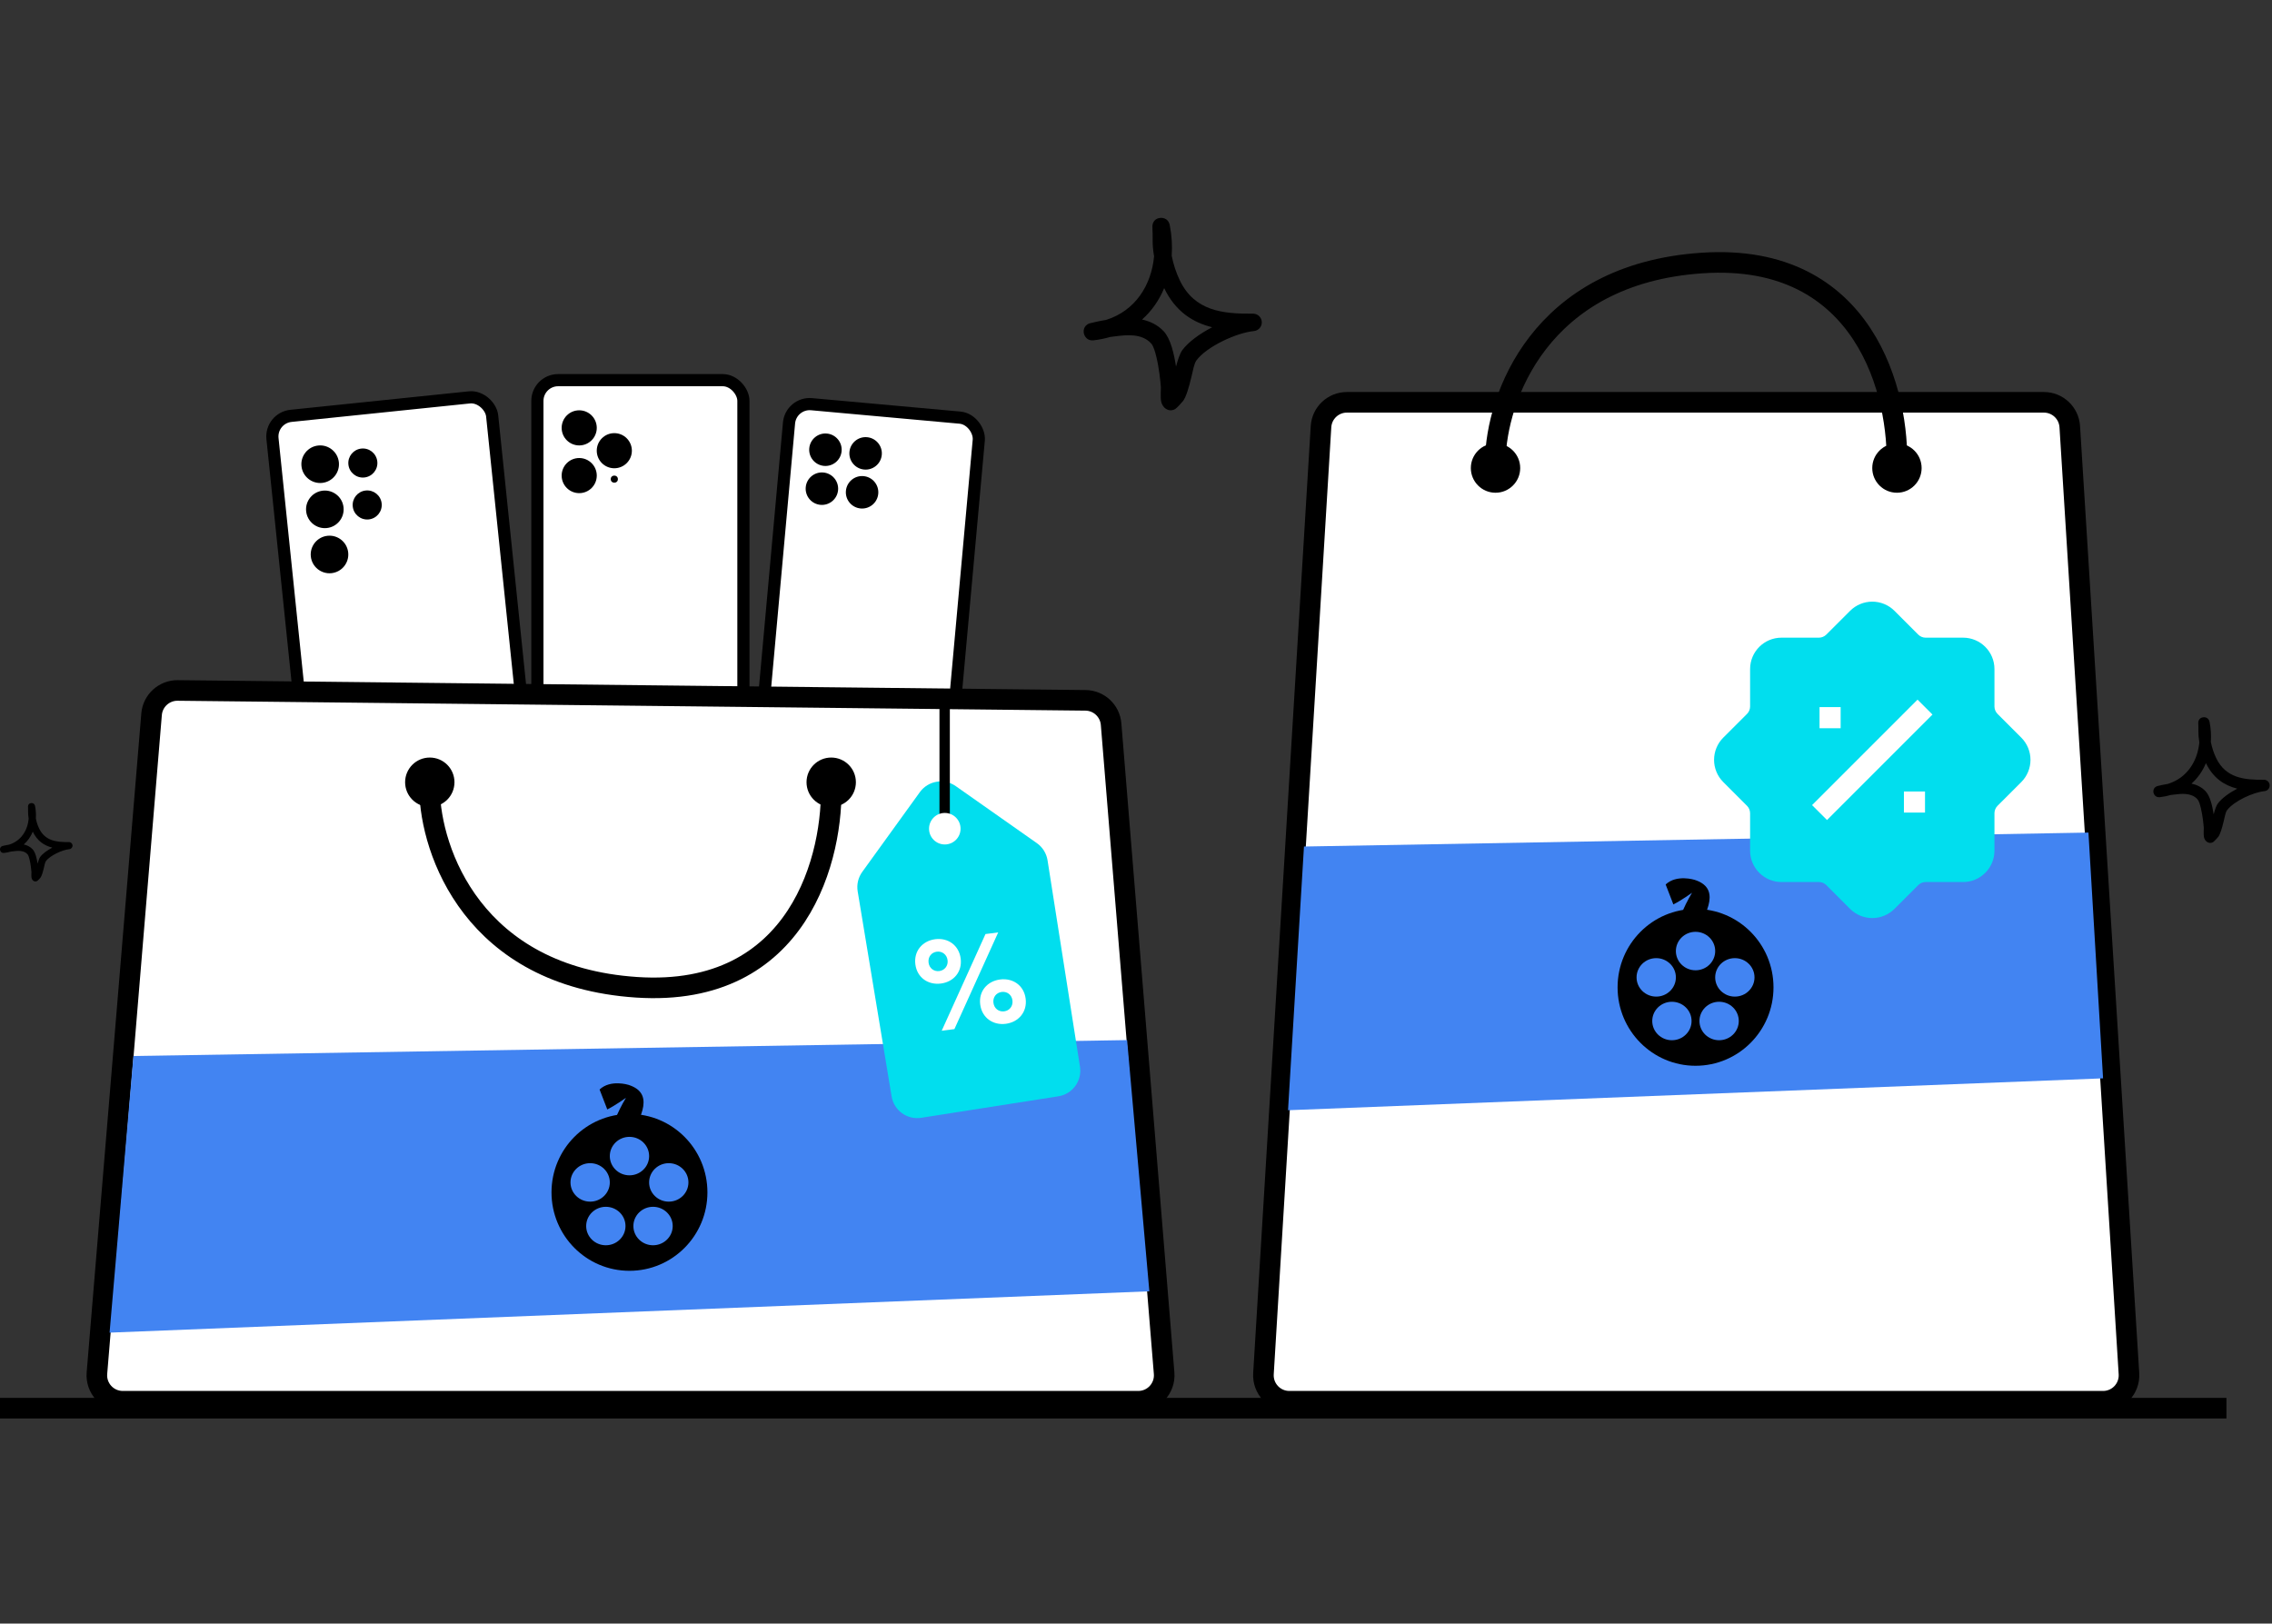 <svg width="438" height="313" viewBox="0 0 438 313" fill="none" xmlns="http://www.w3.org/2000/svg">
<rect x="0" y="0" width="438" height="313" fill="#333333" stroke="none"/>
<path fill-rule="evenodd" clip-rule="evenodd" d="M222.484 49.427C222.383 48.828 222.306 48.236 222.257 47.643C222.183 46.754 222.229 45.859 222.203 44.97C222.191 44.593 222.146 43.61 222.164 43.468C222.329 42.236 223.324 42.047 223.615 42.014C223.755 41.994 225.2 41.832 225.512 43.435C225.895 45.394 226.017 47.367 225.882 49.299C226.198 50.942 226.738 52.578 227.451 54.06C230.288 59.951 235.695 60.524 241.553 60.47C242.454 60.456 243.202 61.163 243.249 62.059C243.296 62.961 242.626 63.742 241.729 63.823C238.454 64.139 232.645 66.766 230.636 69.499C230.216 70.072 229.972 71.452 229.648 72.805C229.197 74.684 228.661 76.542 228.059 77.323C227.969 77.445 226.872 78.683 226.545 78.865C225.759 79.296 225.129 79.047 224.772 78.818C224.414 78.589 224.009 78.138 223.848 77.391C223.679 76.61 223.821 75.007 223.795 74.664C223.7 73.418 223.45 70.974 222.942 68.873C222.668 67.742 222.376 66.698 221.892 66.18C220.103 64.261 217.241 64.543 214.831 64.86C214.554 64.894 214.278 64.934 214.002 64.968C213.021 65.257 211.979 65.473 210.878 65.601C209.216 65.796 208.942 64.267 208.927 64.166C208.896 63.944 208.781 62.8 210.034 62.342C210.171 62.295 211.18 62.072 211.568 61.985C212.11 61.864 212.657 61.769 213.206 61.682C218.882 59.918 221.964 54.962 222.484 49.427ZM224.431 55.548C226.574 59.978 229.826 62.12 233.68 63.089H233.679C231.273 64.348 229.084 65.924 227.923 67.506C227.483 68.106 227.079 69.311 226.715 70.664C226.517 69.405 226.251 68.065 225.899 66.92C225.498 65.614 224.959 64.53 224.357 63.884C223.195 62.638 221.736 61.944 220.168 61.601C222.045 59.938 223.469 57.864 224.431 55.548Z" fill="black"/>
<path fill-rule="evenodd" clip-rule="evenodd" d="M423.992 143.119C423.926 142.728 423.877 142.341 423.845 141.954C423.796 141.374 423.826 140.789 423.809 140.209C423.801 139.963 423.772 139.321 423.784 139.228C423.892 138.424 424.541 138.301 424.731 138.279C424.823 138.265 425.766 138.16 425.97 139.206C426.22 140.486 426.3 141.774 426.211 143.036C426.418 144.109 426.77 145.177 427.236 146.145C429.089 149.992 432.619 150.366 436.445 150.33C437.033 150.322 437.521 150.783 437.552 151.368C437.583 151.957 437.145 152.467 436.559 152.52C434.421 152.727 430.628 154.441 429.316 156.227C429.042 156.6 428.882 157.502 428.671 158.385C428.376 159.612 428.026 160.826 427.633 161.336C427.574 161.415 426.858 162.224 426.644 162.343C426.131 162.624 425.72 162.461 425.486 162.312C425.253 162.162 424.989 161.868 424.883 161.38C424.773 160.87 424.866 159.823 424.849 159.599C424.786 158.785 424.624 157.189 424.292 155.818C424.113 155.079 423.922 154.397 423.606 154.059C422.438 152.806 420.569 152.99 418.995 153.197C418.815 153.219 418.634 153.245 418.454 153.267C417.813 153.457 417.133 153.597 416.414 153.681C415.328 153.808 415.15 152.81 415.14 152.744C415.12 152.599 415.045 151.852 415.863 151.553C415.952 151.522 416.611 151.377 416.865 151.32C417.218 151.24 417.576 151.179 417.934 151.122C421.64 149.97 423.653 146.734 423.992 143.119ZM425.264 147.116C426.663 150.009 428.787 151.408 431.303 152.041H431.303C429.732 152.863 428.302 153.892 427.545 154.925C427.257 155.316 426.993 156.103 426.755 156.987C426.626 156.165 426.452 155.29 426.222 154.542C425.961 153.689 425.609 152.982 425.216 152.56C424.457 151.746 423.504 151.293 422.48 151.069C423.706 149.983 424.636 148.629 425.264 147.116Z" fill="black"/>
<path fill-rule="evenodd" clip-rule="evenodd" d="M5.528 157.845C5.486 157.601 5.455 157.36 5.435 157.118C5.405 156.756 5.424 156.392 5.413 156.03C5.409 155.876 5.39 155.476 5.398 155.418C5.465 154.916 5.87 154.84 5.988 154.826C6.046 154.818 6.634 154.752 6.761 155.405C6.917 156.202 6.967 157.006 6.911 157.793C7.04 158.462 7.26 159.128 7.55 159.731C8.706 162.131 10.908 162.364 13.293 162.342C13.66 162.336 13.965 162.624 13.984 162.989C14.003 163.356 13.73 163.675 13.365 163.707C12.031 163.836 9.666 164.906 8.848 166.019C8.677 166.252 8.577 166.814 8.445 167.365C8.262 168.13 8.043 168.887 7.798 169.205C7.762 169.255 7.315 169.759 7.182 169.833C6.861 170.009 6.605 169.907 6.459 169.814C6.314 169.721 6.149 169.537 6.083 169.233C6.014 168.915 6.072 168.262 6.062 168.122C6.023 167.615 5.921 166.619 5.714 165.764C5.603 165.303 5.484 164.878 5.287 164.667C4.558 163.886 3.393 164.001 2.411 164.13C2.299 164.143 2.186 164.16 2.073 164.174C1.674 164.292 1.25 164.379 0.801 164.431C0.124 164.511 0.013 163.888 0.007 163.847C-0.006 163.757 -0.052 163.291 0.458 163.104C0.513 163.085 0.924 162.995 1.082 162.959C1.303 162.909 1.526 162.871 1.75 162.835C4.061 162.117 5.316 160.099 5.528 157.845ZM6.321 160.337C7.193 162.142 8.517 163.014 10.087 163.409H10.087C9.107 163.921 8.215 164.563 7.743 165.207C7.564 165.451 7.399 165.942 7.251 166.493C7.17 165.981 7.062 165.435 6.918 164.969C6.755 164.437 6.536 163.995 6.29 163.732C5.817 163.225 5.223 162.942 4.585 162.803C5.349 162.125 5.929 161.281 6.321 160.337Z" fill="black"/>
<rect x="52.117" y="80.582" width="42.579" height="70.511" rx="4" transform="rotate(-5.909 52.117 80.582)" fill="white" stroke="black" stroke-width="2.346"/>
<circle cx="61.723" cy="89.492" r="3.623" transform="rotate(-5.909 61.723 89.492)" fill="black"/>
<circle cx="62.625" cy="98.195" r="3.623" transform="rotate(-5.909 62.625 98.195)" fill="black"/>
<circle cx="69.951" cy="89.264" r="2.802" transform="rotate(-5.909 69.951 89.264)" fill="black"/>
<circle cx="70.791" cy="97.35" r="2.802" transform="rotate(-5.909 70.791 97.35)" fill="black"/>
<circle cx="63.523" cy="106.895" r="3.623" transform="rotate(-5.909 63.523 106.895)" fill="black"/>
<rect x="103.598" y="73.289" width="39.719" height="65.775" rx="4" fill="white" stroke="black" stroke-width="2.346"/>
<circle cx="111.662" cy="82.486" r="3.385" fill="black"/>
<circle cx="111.662" cy="91.685" r="3.385" fill="black"/>
<circle cx="118.428" cy="86.888" r="3.385" fill="black"/>
<circle cx="118.429" cy="92.371" r="0.687" fill="black"/>
<rect x="152.469" y="77.559" width="36.73" height="60.824" rx="4" transform="rotate(5.177 152.469 77.559)" fill="white" stroke="black" stroke-width="2.346"/>
<circle cx="159.128" cy="86.7" r="3.13" transform="rotate(5.177 159.128 86.7)" fill="black"/>
<circle cx="158.448" cy="94.208" r="3.13" transform="rotate(5.177 158.448 94.208)" fill="black"/>
<circle cx="166.874" cy="87.403" r="3.13" transform="rotate(5.177 166.874 87.403)" fill="black"/>
<circle cx="166.194" cy="94.907" r="3.13" transform="rotate(5.177 166.194 94.907)" fill="black"/>
<path d="M18.687 264.726L29.221 137.696C29.438 135.083 31.637 133.081 34.259 133.109L209.271 135.015C211.854 135.043 213.99 137.034 214.2 139.608L224.421 264.732C224.659 267.645 222.359 270.139 219.437 270.139H23.67C20.746 270.139 18.445 267.641 18.687 264.726Z" fill="white" stroke="black" stroke-width="3.97" stroke-linecap="round" stroke-linejoin="round"/>
<circle cx="4.758" cy="4.758" r="4.758" transform="matrix(1 0 0 -1 78.098 155.559)" fill="black"/>
<circle cx="4.758" cy="4.758" r="4.758" transform="matrix(1 0 0 -1 155.484 155.559)" fill="black"/>
<path d="M82.816 152.292C83.003 164.102 91.245 188.244 122.722 190.333C154.199 192.422 160.825 164.848 160.204 150.8" stroke="black" stroke-width="3.97"/>
<path d="M243.572 264.837L254.667 82.255C254.827 79.617 257.014 77.559 259.657 77.559H394.022C396.663 77.559 398.848 79.612 399.013 82.247L410.424 264.828C410.604 267.707 408.318 270.14 405.434 270.14H248.563C245.682 270.14 243.398 267.712 243.572 264.837Z" fill="white" stroke="black" stroke-width="3.97" stroke-linecap="round" stroke-linejoin="round"/>
<circle cx="288.309" cy="90.234" r="4.758" fill="black"/>
<circle cx="365.695" cy="90.234" r="4.758" fill="black"/>
<path d="M288.27 88.743C288.456 76.933 296.698 52.791 328.175 50.702C359.652 48.614 366.278 76.187 365.657 90.235" stroke="black" stroke-width="3.97"/>
<path d="M402.614 160.508L251.382 163.197L248.309 214.035L405.432 207.888L402.614 160.508Z" fill="#4284F2"/>
<path d="M322.594 174.357L321.108 170.513C323.233 168.519 326.682 169.617 326.682 169.617C331.5 171.157 329.583 175.438 326.266 180.722L329.864 178.379L331.624 181.831C331.624 181.831 329.465 184.379 325.753 183.591C322.041 182.804 322.666 178.049 326.193 172.112C326.193 172.112 324.19 173.555 322.594 174.357Z" fill="black"/>
<path d="M326.869 175.223C335.169 175.223 341.898 181.993 341.898 190.344C341.898 198.695 335.169 205.465 326.869 205.465C318.569 205.465 311.84 198.695 311.84 190.344C311.84 181.993 318.569 175.223 326.869 175.223Z" fill="black"/>
<ellipse cx="326.868" cy="183.349" rx="3.79" ry="3.708" fill="#4284F2"/>
<ellipse cx="322.313" cy="196.833" rx="3.79" ry="3.708" fill="#4284F2"/>
<ellipse cx="319.29" cy="188.423" rx="3.79" ry="3.708" fill="#4284F2"/>
<ellipse cx="331.415" cy="196.833" rx="3.79" ry="3.708" fill="#4284F2"/>
<ellipse cx="334.446" cy="188.423" rx="3.79" ry="3.708" fill="#4284F2"/>
<path d="M117.074 213.884L115.588 210.041C117.713 208.046 121.162 209.145 121.162 209.145C125.98 210.684 124.064 214.966 120.747 220.249L124.344 217.907L126.105 221.358C126.105 221.358 123.946 223.906 120.234 223.119C116.522 222.332 117.147 217.576 120.674 211.64C120.674 211.64 118.67 213.083 117.074 213.884Z" fill="black"/>
<path d="M121.35 214.75C129.65 214.75 136.379 221.52 136.379 229.871C136.379 238.222 129.65 244.992 121.35 244.992C113.049 244.992 106.32 238.222 106.32 229.871C106.32 221.52 113.049 214.75 121.35 214.75Z" fill="black"/>
<ellipse cx="121.349" cy="222.876" rx="3.79" ry="3.708" fill="white"/>
<ellipse cx="116.794" cy="236.36" rx="3.79" ry="3.708" fill="white"/>
<ellipse cx="113.77" cy="227.95" rx="3.79" ry="3.708" fill="white"/>
<ellipse cx="125.895" cy="236.36" rx="3.79" ry="3.708" fill="white"/>
<ellipse cx="128.927" cy="227.95" rx="3.79" ry="3.708" fill="white"/>
<path d="M217.285 200.516L25.723 203.581L21.125 256.912L221.576 248.943L217.285 200.516Z" fill="#4284F2"/>
<g clip-path="url(#clip0_3071_1484)">
<path fill-rule="evenodd" clip-rule="evenodd" d="M356.663 117.761L352.067 122.352C351.693 122.719 351.192 122.927 350.668 122.933H343.438C340.095 122.933 337.387 125.642 337.387 128.985V136.215C337.381 136.74 337.173 137.243 336.805 137.618L332.21 142.209C331.077 143.345 330.441 144.884 330.441 146.488C330.441 148.091 331.077 149.63 332.21 150.766L336.805 155.361C337.172 155.735 337.38 156.236 337.387 156.76V163.99C337.387 167.333 340.095 170.042 343.438 170.042H350.668C351.194 170.047 351.696 170.255 352.071 170.623L356.663 175.219C357.798 176.351 359.337 176.987 360.941 176.987C362.545 176.987 364.083 176.351 365.219 175.219L369.814 170.623C370.188 170.256 370.689 170.048 371.213 170.042H378.444C381.786 170.042 384.495 167.333 384.495 163.99V156.76C384.5 156.235 384.709 155.732 385.076 155.357L389.672 150.766C390.804 149.63 391.44 148.091 391.44 146.488C391.44 144.884 390.804 143.345 389.672 142.209L385.076 137.614C384.71 137.24 384.501 136.739 384.495 136.215V128.985C384.495 125.642 381.786 122.933 378.444 122.933H371.213C370.688 122.928 370.185 122.72 369.81 122.352L365.219 117.757C364.083 116.624 362.545 115.988 360.941 115.988C359.337 115.988 357.798 116.628 356.663 117.761ZM349.334 155.211L369.668 134.877L372.547 137.756L352.214 158.09L349.334 155.211ZM350.774 136.321V140.388H354.841V136.321H350.774ZM367.041 156.654H371.107V152.588H367.041V156.654Z" fill="#01DEEE"/>
</g>
<path d="M166.223 168.093L177.328 152.717C178.93 150.499 182.019 149.98 184.257 151.555L199.885 162.543C200.994 163.322 201.738 164.518 201.949 165.857L208.2 205.635C208.628 208.364 206.763 210.923 204.034 211.351L177.593 215.494C174.881 215.919 172.334 214.078 171.886 211.37L165.344 171.836C165.126 170.521 165.443 169.173 166.223 168.093Z" fill="#01DEEE"/>
<path d="M182.113 158.474V134.711" stroke="black" stroke-width="2"/>
<path d="M181.399 189.609C178.947 189.928 176.8 188.489 176.466 185.918C176.131 183.348 177.836 181.384 180.288 181.065C182.739 180.746 184.866 182.212 185.2 184.783C185.534 187.353 183.85 189.29 181.399 189.609ZM181.542 198.714L189.985 180.07L192.436 179.752L183.993 198.396L181.542 198.714ZM181.086 187.205C182.086 187.075 182.82 186.205 182.677 185.111C182.532 183.992 181.6 183.339 180.6 183.469C179.577 183.602 178.867 184.468 179.012 185.587C179.155 186.682 180.063 187.338 181.086 187.205ZM193.904 197.373C191.453 197.692 189.302 196.229 188.968 193.659C188.634 191.088 190.342 189.148 192.793 188.829C195.245 188.511 197.392 189.95 197.726 192.52C198.061 195.09 196.356 197.055 193.904 197.373ZM193.592 194.97C194.615 194.837 195.325 193.97 195.18 192.851C195.037 191.756 194.129 191.1 193.106 191.233C192.082 191.366 191.372 192.233 191.515 193.328C191.66 194.446 192.568 195.103 193.592 194.97Z" fill="white"/>
<circle cx="182.14" cy="159.761" r="3.039" fill="white"/>
<path d="M117.074 213.884L115.588 210.041C117.713 208.046 121.162 209.145 121.162 209.145C125.98 210.684 124.064 214.966 120.747 220.249L124.344 217.907L126.105 221.358C126.105 221.358 123.946 223.906 120.234 223.119C116.522 222.332 117.147 217.576 120.674 211.64C120.674 211.64 118.67 213.083 117.074 213.884Z" fill="black"/>
<path d="M121.35 214.75C129.65 214.75 136.379 221.52 136.379 229.871C136.379 238.222 129.65 244.992 121.35 244.992C113.049 244.992 106.32 238.222 106.32 229.871C106.32 221.52 113.049 214.75 121.35 214.75Z" fill="black"/>
<ellipse cx="121.349" cy="222.876" rx="3.79" ry="3.708" fill="#4284F2"/>
<ellipse cx="116.794" cy="236.36" rx="3.79" ry="3.708" fill="#4284F2"/>
<ellipse cx="113.77" cy="227.95" rx="3.79" ry="3.708" fill="#4284F2"/>
<ellipse cx="125.895" cy="236.36" rx="3.79" ry="3.708" fill="#4284F2"/>
<ellipse cx="128.927" cy="227.95" rx="3.79" ry="3.708" fill="#4284F2"/>
<path d="M0 271.473H429.217" stroke="black" stroke-width="3.97"/>
<defs>
<clipPath id="clip0_3071_1484">
<rect width="61" height="61" fill="white" transform="translate(330.441 115.988)"/>
</clipPath>
</defs>
</svg>
